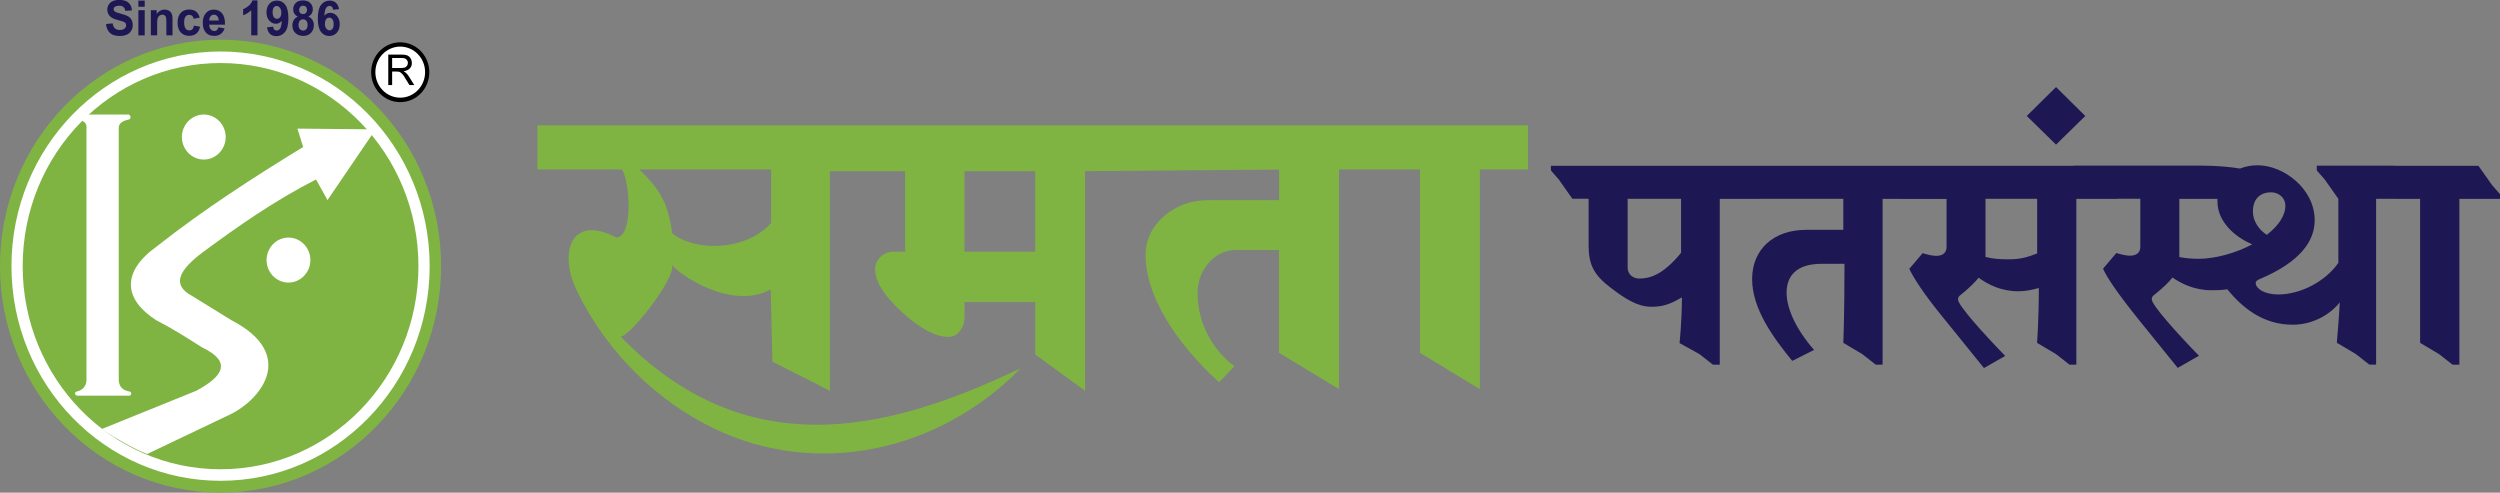 <?xml version="1.0" encoding="UTF-8"?>
<svg id="Layer_2" data-name="Layer 2" xmlns="http://www.w3.org/2000/svg" viewBox="0 0 296.64 58.46">
  <rect x="0" y="0" width="296.64" height="58.46" fill="#808080" stroke="none"/>
  <defs>
    <style>
      .cls-1 {
        fill: #1d1753;
      }

      .cls-1, .cls-2, .cls-3, .cls-4, .cls-5 {
        stroke-width: 0px;
      }

      .cls-2, .cls-4, .cls-5 {
        fill-rule: evenodd;
      }

      .cls-4 {
        fill: #7fb442;
      }

      .cls-5 {
        fill: #fff;
      }
    </style>
  </defs>
  <g id="Layer_1-2" data-name="Layer 1">
    <g>
      <g>
        <path class="cls-4" d="m26.17,4.71c14.45,0,26.17,12.03,26.17,26.87s-11.72,26.87-26.17,26.87S0,46.42,0,31.58,11.72,4.71,26.17,4.71"/>
        <path class="cls-5" d="m26.17,6.11c13.7,0,24.81,11.4,24.81,25.47s-11.11,25.47-24.81,25.47S1.36,45.65,1.36,31.58,12.47,6.11,26.17,6.11"/>
        <path class="cls-4" d="m26.17,7.48c12.97,0,23.48,10.79,23.48,24.1s-10.51,24.1-23.48,24.1S2.69,44.9,2.69,31.58,13.2,7.48,26.17,7.48"/>
        <path class="cls-5" d="m10.26,15.19v29.93c-.01.66-.41,1.14-1.08,1.32-.4.04-.34.46,0,.51h6.1c.32.07.45-.49,0-.51-.72-.15-1.15-.56-1.19-1.31V15.24c-.01-.46.21-.85,1.15-1.05.37-.02.28-.59,0-.6-1.95,0-3.77,0-5.71,0-.39.08-.37.55,0,.68.47.12.78.37.73.93m25.03.05c.23.73.45,1.46.68,2.19-6.07,3.72-11.76,7.39-17.37,11.8-4.26,3.06-3.89,6.29-.09,8.74,1.82.93,3.63,2.07,5.45,3.23,3.61,1.72,2.53,3.44-.68,5.16-3.75,1.52-7.49,3.03-11.24,4.55,1.85,1.18,3.65,2.25,5.42,2.95,3.15-1.49,6.33-3.03,9.48-4.52,3.95-1.72,8.46-7.25.51-11.36-1.56-.96-3.12-1.92-4.68-2.89-2.51-1.33-1.43-3.13,1.28-5.16,4.14-3.06,8.4-6.06,13.45-8.65.45.82.91,1.63,1.36,2.45l5.71-8.39-9.28-.09Zm-1.06,12.94c1.43,0,2.6,1.2,2.6,2.67s-1.17,2.67-2.6,2.67-2.6-1.2-2.6-2.67,1.17-2.67,2.6-2.67Zm-10.05-14.6c1.43,0,2.6,1.2,2.6,2.67s-1.17,2.67-2.6,2.67-2.6-1.2-2.6-2.67,1.17-2.67,2.6-2.67Z"/>
        <path class="cls-2" d="m47.49,5.02c1.9,0,3.45,1.59,3.45,3.55s-1.54,3.55-3.45,3.55-3.45-1.59-3.45-3.55,1.54-3.55,3.45-3.55"/>
        <path class="cls-5" d="m47.49,5.53c1.63,0,2.95,1.36,2.95,3.03s-1.32,3.03-2.95,3.03-2.95-1.36-2.95-3.03,1.32-3.03,2.95-3.03"/>
        <path class="cls-3" d="m46.53,8.07h1c.2,0,.36-.02.48-.05.12-.04.21-.1.28-.21.07-.1.11-.22.11-.34,0-.16-.06-.3-.18-.42-.12-.12-.31-.17-.58-.17h-1.11v1.19Zm2.63,2.02h-.58c-.35-.57-.57-.92-.65-1.05-.08-.13-.17-.24-.27-.33-.09-.09-.18-.15-.26-.18-.08-.02-.19-.04-.33-.04h-.54v1.6h-.46v-3.61h1.55c.21,0,.39.01.53.04.14.03.27.09.38.18.11.09.19.2.25.34.06.14.09.28.09.43,0,.27-.08.49-.25.66-.17.17-.41.27-.73.32h0c.23.12.46.34.66.67l.61.98Z"/>
        <path class="cls-1" d="m38.55,2.8c0,.26.06.46.17.59.11.14.24.21.38.21s.25-.06.35-.17c.09-.11.14-.3.14-.56s-.05-.46-.15-.59c-.1-.12-.22-.19-.37-.19s-.26.06-.36.18c-.1.12-.15.3-.15.53m1.69-1.72l-.72.08c-.02-.16-.06-.27-.14-.35-.07-.07-.17-.11-.29-.11-.16,0-.29.07-.4.23-.11.15-.18.46-.21.94.19-.23.42-.35.69-.35.31,0,.58.13.8.38.22.25.33.58.33.97,0,.42-.12.76-.35,1.02-.23.25-.53.38-.9.38-.39,0-.72-.16-.97-.48-.25-.32-.38-.85-.38-1.59s.13-1.3.39-1.63c.26-.33.61-.5,1.03-.5.3,0,.54.09.73.26.19.18.32.43.37.76Zm-4.83,1.86c0,.22.05.39.16.51.11.12.24.18.39.18s.28-.06.38-.18c.1-.12.15-.29.15-.51,0-.19-.05-.35-.15-.47-.1-.12-.23-.18-.39-.18-.18,0-.32.07-.41.2-.09.13-.13.28-.13.43Zm.07-1.77c0,.16.04.28.13.37.08.09.2.13.34.13s.25-.04.34-.13c.08-.09.13-.21.13-.37,0-.15-.04-.27-.13-.36-.08-.09-.19-.13-.33-.13s-.26.04-.34.13c-.08.09-.13.21-.13.36Zm-.15.8c-.19-.09-.33-.21-.42-.36-.09-.15-.13-.32-.13-.5,0-.31.1-.56.3-.76.2-.2.49-.3.86-.3s.66.1.86.3c.2.2.31.45.31.76,0,.19-.05.36-.14.51-.09.15-.23.26-.4.34.22.09.38.23.49.4.11.18.17.38.17.61,0,.38-.11.69-.34.93-.23.24-.53.36-.91.36-.35,0-.65-.1-.88-.29-.28-.23-.42-.55-.42-.96,0-.22.05-.43.16-.61.1-.19.27-.33.49-.43Zm-1.96-.46c0-.26-.06-.45-.17-.59-.11-.14-.24-.21-.38-.21s-.25.06-.34.17c-.09.12-.14.3-.14.57s.05.46.15.59c.1.13.22.19.37.19s.26-.06.36-.18c.1-.12.15-.3.15-.53Zm-1.69,1.73l.72-.08c.02.16.06.27.14.35.07.08.17.11.29.11.15,0,.28-.07.39-.22.11-.15.18-.46.21-.93-.19.23-.42.35-.7.35-.31,0-.57-.13-.79-.38-.22-.25-.33-.58-.33-.98s.12-.76.35-1.01c.23-.26.53-.38.9-.38.4,0,.72.16.97.49.25.32.38.86.38,1.6s-.13,1.3-.4,1.63c-.26.33-.61.5-1.03.5-.3,0-.55-.09-.74-.26-.19-.17-.31-.43-.36-.77Zm-1.13.95h-.75V1.21c-.27.27-.59.47-.96.6v-.72c.19-.07.41-.2.63-.38.23-.19.39-.41.47-.66h.6v4.14Zm-4.61-1.75c0-.23-.06-.4-.17-.52-.11-.12-.24-.18-.39-.18-.16,0-.3.06-.4.19-.11.13-.16.3-.16.51h1.11Zm-.04.8l.74.13c-.1.29-.25.51-.45.66-.21.15-.46.23-.77.23-.49,0-.85-.17-1.09-.51-.19-.27-.28-.62-.28-1.03,0-.5.12-.88.37-1.16.24-.28.55-.42.93-.42.42,0,.75.15.99.44.24.29.36.74.35,1.35h-1.87c0,.23.07.42.18.55.11.13.26.2.43.2.12,0,.22-.03.29-.1.08-.07.14-.18.18-.33Zm-2.2-1.15l-.74.14c-.02-.16-.08-.27-.17-.35-.09-.08-.2-.12-.34-.12-.19,0-.33.07-.44.2-.11.14-.17.36-.17.68,0,.35.06.6.17.75.11.15.26.22.45.22.14,0,.26-.04.35-.13.09-.09.15-.23.19-.44l.73.13c-.08.36-.22.63-.44.81-.22.18-.5.27-.87.27-.41,0-.74-.14-.99-.41-.25-.28-.37-.66-.37-1.15s.12-.88.37-1.15c.25-.28.58-.41,1-.41.34,0,.62.08.82.24.2.16.35.4.44.72Zm-3.22,2.1h-.75v-1.52c0-.32-.02-.53-.05-.63-.03-.09-.08-.17-.16-.22-.07-.05-.16-.08-.26-.08-.13,0-.25.04-.35.11-.1.08-.17.17-.21.3-.04.12-.06.35-.06.69v1.35h-.75V1.21h.69v.44c.25-.34.56-.51.93-.51.16,0,.32.03.45.09.14.06.24.14.31.24.07.1.12.21.15.33.03.12.04.3.04.53v1.86Zm-4.07,0V1.21h.75v2.99h-.75Zm0-3.39V.07h.75v.73h-.75Zm-3.82,2.05l.76-.08c.05.27.14.47.28.6.14.13.33.19.57.19.25,0,.44-.06.57-.17.13-.11.19-.25.19-.4,0-.1-.03-.18-.08-.25-.05-.07-.15-.13-.28-.18-.09-.03-.3-.09-.63-.18-.42-.11-.72-.25-.89-.41-.24-.23-.36-.5-.36-.83,0-.21.06-.41.17-.59.11-.18.27-.32.49-.42.21-.1.47-.14.77-.14.49,0,.86.11,1.1.34.25.23.38.53.39.91l-.79.04c-.03-.21-.11-.36-.22-.46-.11-.09-.28-.14-.5-.14s-.41.05-.54.15c-.08.06-.12.15-.12.26,0,.1.04.18.12.25.1.09.34.18.72.28.38.1.67.2.85.3.18.1.33.24.43.42.1.18.15.4.15.66,0,.24-.06.46-.19.66-.12.21-.3.36-.53.46-.23.1-.51.15-.85.15-.49,0-.87-.12-1.13-.36-.26-.24-.42-.59-.47-1.05Z"/>
      </g>
      <path class="cls-1" d="m184.98,21.32l-.95-1.09v-.56h22.3l1.61,2.28.95,1.09v.56h-4.83v19.67h-.81l-1.61-1.26-2.35-1.3s.28-2.66.28-5.43c-1.47.88-2.38,1.12-3.61,1.12-1.61,0-3.05-.88-4.87-2.28-1.93-1.47-2.59-2.7-2.59-4.94v-5.6h-1.93l-1.61-2.28Zm14.49,8.68v-6.41h-6.34v8.16c0,.84.67,1.3,1.37,1.3,1.16,0,2.73-.32,4.97-3.05Zm5.25-8.68l-.95-1.09v-.56h21.88l1.61,2.28.95,1.09v.56h-4.83v19.67h-.81l-1.61-1.26-2.24-1.33s.14-3.01.14-9.38h-2.7c-3.15,0-4.17,1.58-4.17,3.43s1.09,4.31,3.26,6.79l-2.59,1.3c-2.21-2.7-4.76-6.16-4.76-9.7s2.56-5.85,6.41-5.85h4.41v-3.68h-12.39l-1.61-2.28Zm19.32,0l-.95-1.09v-.56h25.55l1.61,2.28.95,1.09v.56h-4.83v19.67h-.81l-1.61-1.26-2.24-1.33s.21-2.77.21-6.51c-.74.21-1.51.39-2.45.39-2.03,0-3.61-.81-4.69-1.61-.46.56-1.09,1.19-2.03,1.96-.28.21-.42.32-.42.63,0,.67,2.94,3.96,5.6,6.69l-2.52,1.44-4.73-5.85c-2.49-3.01-3.68-4.97-4.13-5.92l1.58-1.86c.56.18,1.23.32,1.61.32.98,0,1.23-.56,1.23-1.05v-5.71h-5.32l-1.61-2.28Zm17.68,8.75v-6.48h-6.13v6.9c.84.21,1.61.28,2.7.28,1.37,0,2.21-.21,3.43-.7Zm5.71-16.31l-3.47,3.4-3.47-3.4,3.47-3.43,3.47,3.43Zm20.23,19.85c0,.6.98,1.33,2.66,1.33,2.66,0,5.6-1.54,7.14-3.75v-7.6l-1.61-2.28-.95-1.09v-.56h9.31l1.61,2.28.95,1.09v.56h-4.83v19.67h-.81l-1.61-1.26-2.24-1.33s.25-2.87.35-4.8c-1.02,1.33-3.08,2.66-5.6,2.66-3.5,0-5.99-2.03-7.74-4.2-.77.11-1.47.11-1.86.11-2.03,0-3.57-.77-4.66-1.51-.42.56-1.09,1.19-2.03,1.96-.28.21-.42.32-.42.63,0,.67,2.94,3.96,5.6,6.69l-2.52,1.44-4.73-5.85c-2.45-3.05-3.71-4.94-4.13-5.92l1.58-1.86c.56.18,1.23.32,1.61.32.98,0,1.23-.56,1.23-1.05v-5.71h-5.32l-1.61-2.28-.95-1.09v-.56h15.02c2.14,0,3.64.18,4.69.35.63-.25,1.33-.39,2.1-.39,3.05,0,6.76,2.77,6.76,6.51,0,2.52-1.75,4.94-6.37,6.93-.35.14-.63.28-.63.53Zm-.42-4.62c-2-.84-4.13-2.63-4.13-5.11v-.28h-4.52v6.9c.7.14,1.54.21,2.24.21,2.03,0,4.45-.67,6.41-1.72Zm1.72-1.12c1.33-1.02,2.21-2.24,2.21-3.47,0-.95-.8-1.58-1.68-1.58-1.37,0-2.17.84-2.17,2.28,0,1.09.67,2.14,1.65,2.77Zm22.86-4.27v19.67h-.81l-1.61-1.26-2.24-1.33v-17.08h-2.98l-1.61-2.28-.95-1.09v-.56h12.46l1.61,2.28.95,1.09v.56h-4.83Z"/>
      <path class="cls-4" d="m122.83,29.86v-9.55h-8.39v9.55h8.39Zm-31.33-3.4v-6.35h-15.65c2.58,2.42,3.48,4.28,3.9,7.56,2.61,2.18,8.72,2.19,11.75-1.21Zm67.38-6.35v26.06l-7.12-4.31v-12.2h-5.1c-1.25,0-2.33.5-3.22,1.51-.89,1.01-1.34,2.21-1.34,3.6,0,1.68.38,3.29,1.14,4.81.76,1.52,1.83,2.81,3.22,3.88l-1.81,1.91c-2.77-2.55-4.92-5.13-6.44-7.76-1.52-2.63-2.28-5.07-2.28-7.33,0-1.81.73-3.35,2.18-4.62,1.45-1.27,3.21-1.91,5.27-1.91h8.39v-3.63l-23.02.19v26.06l-5.91-4.31v-6.22h-8.39v1.73c0,.66-.18,1.22-.54,1.69-.36.47-.81.71-1.34.71-1.57,0-3.41-.98-5.54-2.93-2.13-1.95-3.19-3.64-3.19-5.08,0-.58.21-1.07.64-1.48.42-.41.95-.62,1.58-.62h1.34v-9.55h-8.93v26.06l-6.82-3.46-.2-8.56c-4.76,2.58-11.15-1.99-11.72-2.94.54,1.67-5.58,9.23-6.16,8.45,14.78,15.29,31.42,11.42,46.77,4.19.25-.12.5-.22.75-.33-9.74,9.95-24.3,13.01-36.48,7.07-6.5-3.17-12.46-8.69-16.17-16.31-2.19-4.49-.69-9.13,4.67-6.3,2.12,0,1.59-6.99.67-8.07h-10.01v-5.24h117.53v5.24h-5.71v26.06l-7.11-4.31v-21.75h-9.6Z"/>
    </g>
  </g>
</svg>